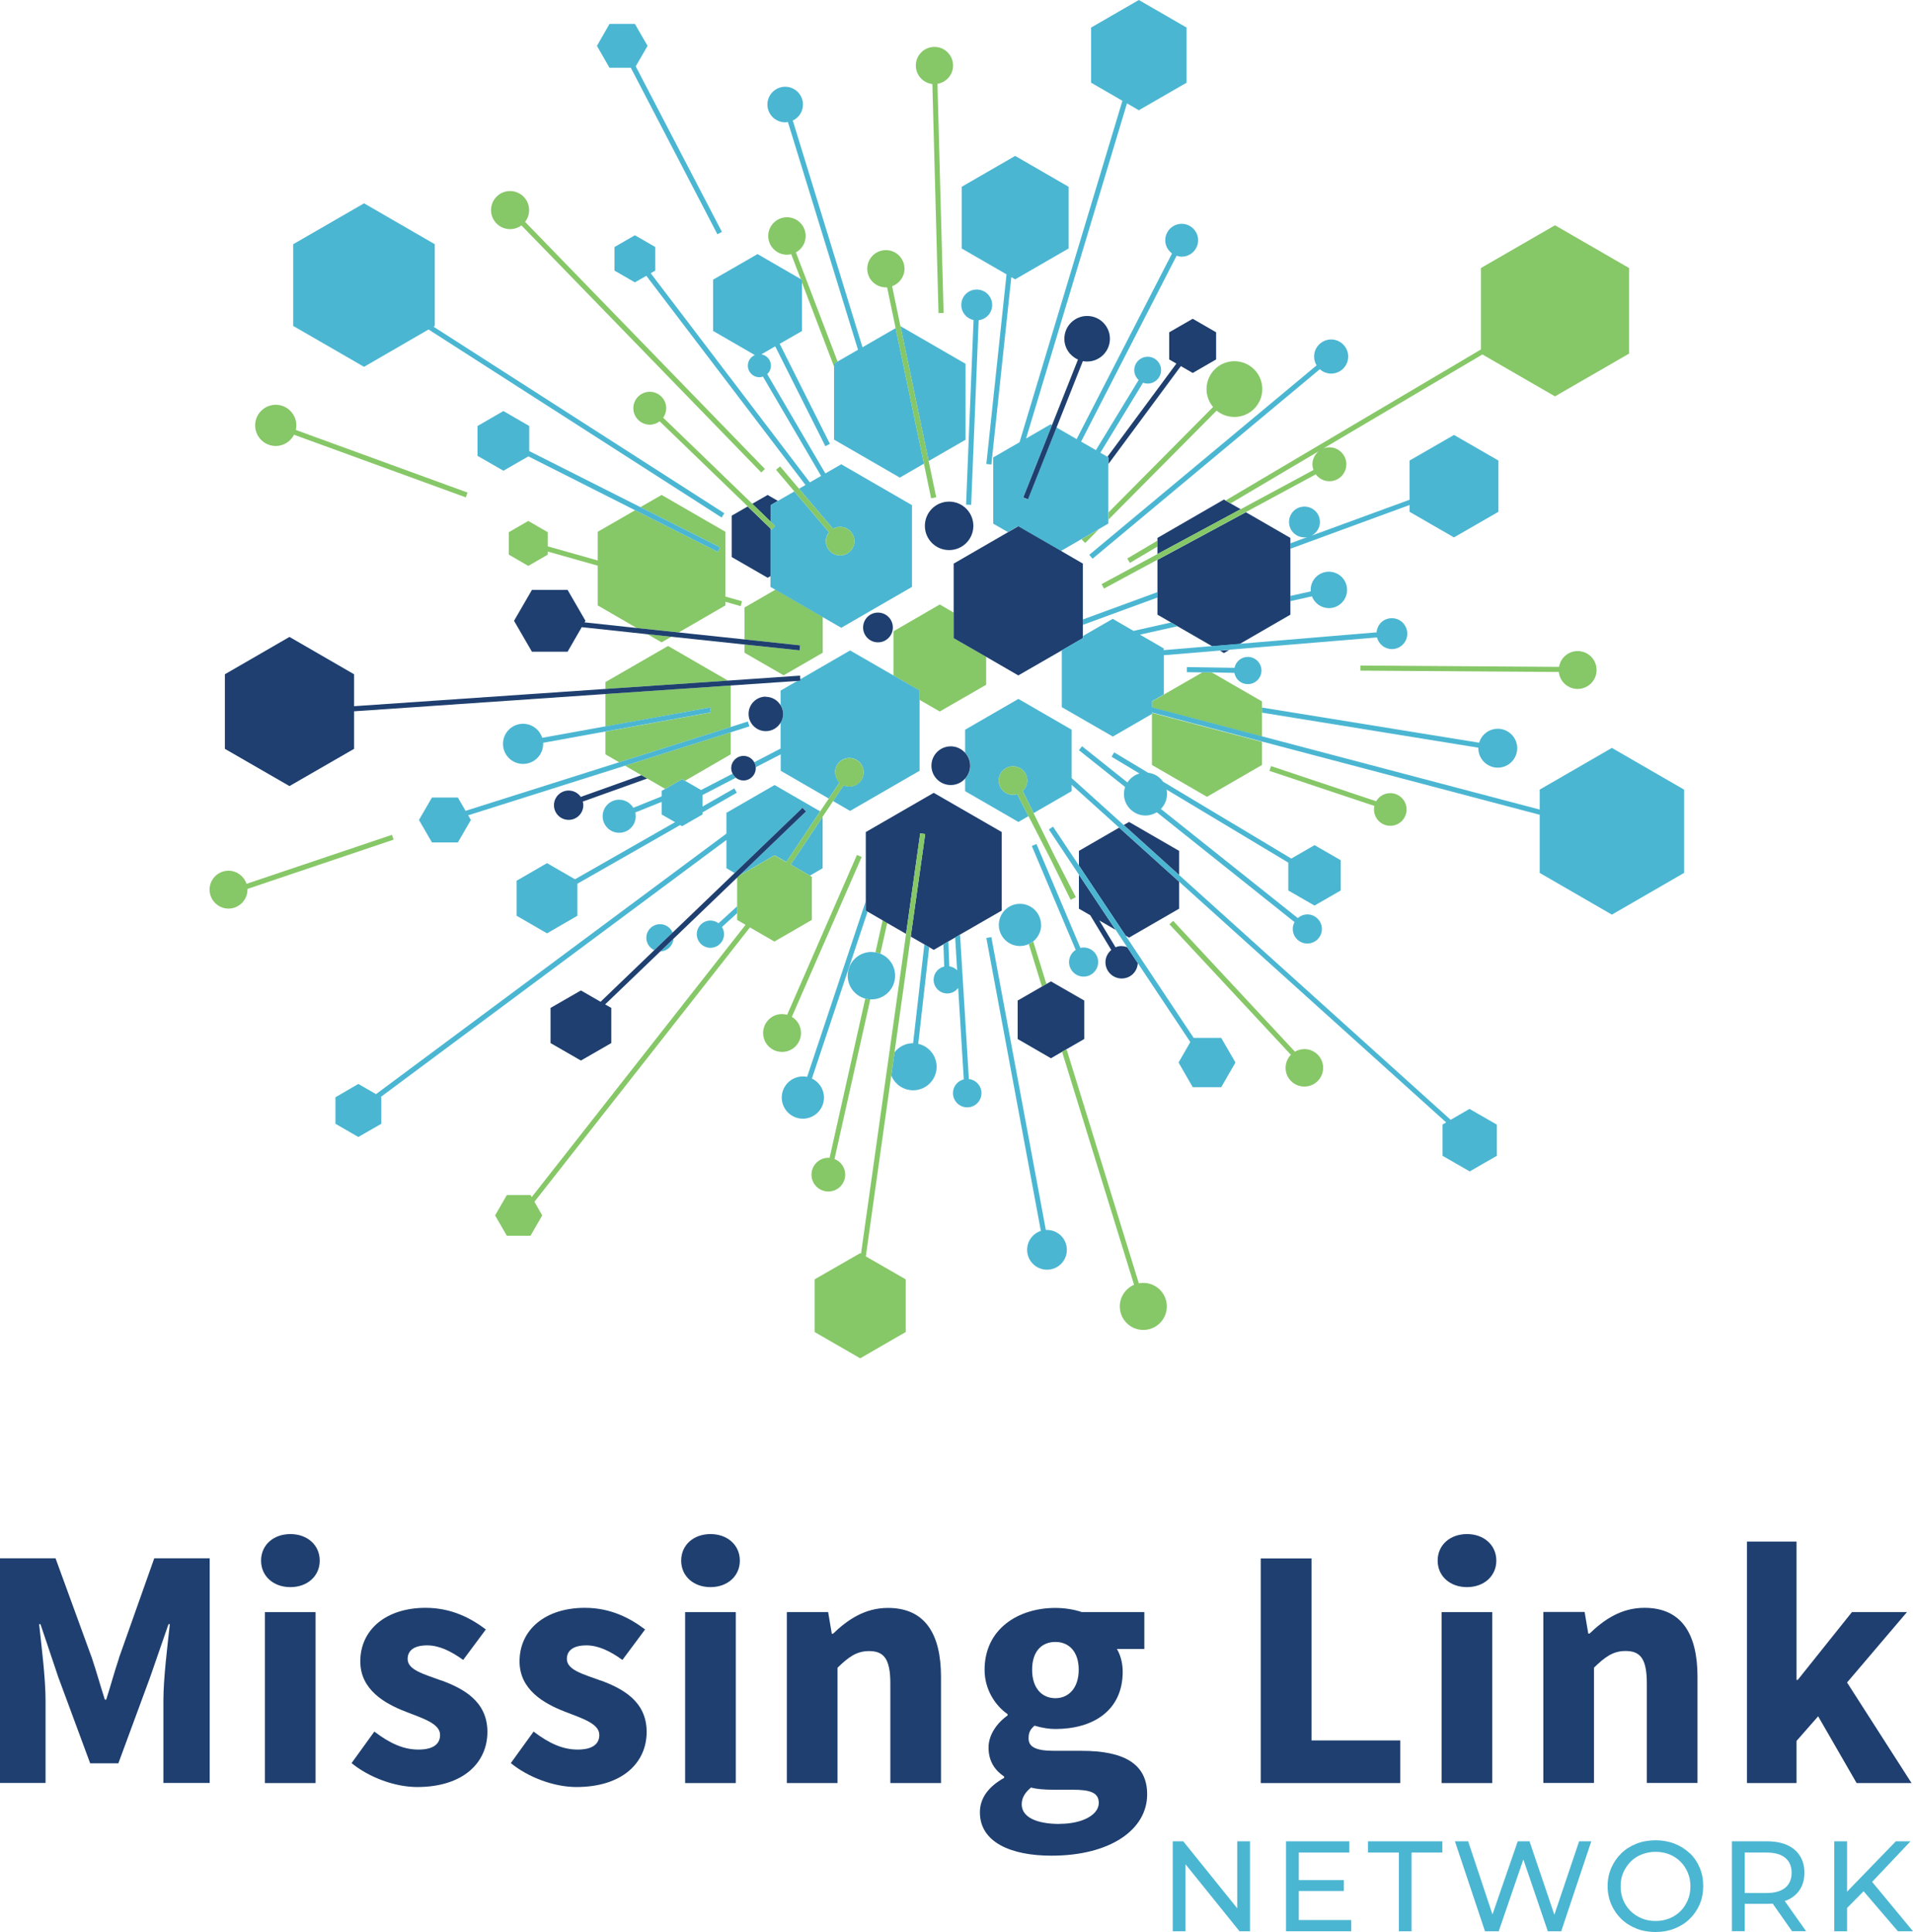 <?xml version="1.0" encoding="UTF-8"?>
<svg id="Layer_2" data-name="Layer 2" xmlns="http://www.w3.org/2000/svg" viewBox="0 0 183.92 185.78">
  <defs>
    <style>
      .cls-1 {
        fill: #4bb6d2;
      }

      .cls-2 {
        fill: #86c767;
      }

      .cls-3 {
        fill: #1e3f6f;
      }
    </style>
  </defs>
  <g id="Artwork">
    <g>
      <polygon class="cls-3" points="106.56 44.62 113.53 35.2 114.67 35.86 116.92 34.56 116.92 31.95 114.67 30.65 112.41 31.95 112.41 34.56 113.1 34.96 106.47 43.92 106.56 43.98 106.56 44.62"/>
      <path class="cls-3" d="M55.84,76.63c-.25-.37-.68-.62-1.17-.62-.78,0-1.41.63-1.41,1.41s.63,1.41,1.41,1.41,1.41-.63,1.41-1.41c0-.12-.02-.24-.05-.35l6.2-2.22-.55-.32-5.84,2.09Z"/>
      <path class="cls-2" d="M77.09,27.13l3.1,8.12v-.28l.34-.2-4.01-10.5c.56-.31.94-.9.94-1.58,0-1-.81-1.8-1.8-1.8s-1.8.81-1.8,1.8.81,1.8,1.8,1.8c.14,0,.28-.02.41-.05l.91,2.38.12.07v.24Z"/>
      <polygon class="cls-2" points="108.38 53.7 108.63 54.12 111.28 52.55 111.28 51.98 108.38 53.7"/>
      <path class="cls-2" d="M99.34,90.51c-.13.11-.27.19-.43.26l1.26,4.08.43-.25-1.27-4.1Z"/>
      <path class="cls-2" d="M79.75,111.33s-.07-.01-.11-.01c-.89,0-1.62.72-1.62,1.62s.72,1.62,1.62,1.62,1.62-.72,1.62-1.62c0-.69-.43-1.27-1.03-1.5l3.44-15.35c-.17,0-.33-.03-.48-.08l-3.43,15.32Z"/>
      <path class="cls-2" d="M84.17,91.56c.16.03.32.07.47.13l.66-2.95-.44-.26-.69,3.07Z"/>
      <polygon class="cls-2" points="103.99 51.86 104.33 52.21 105.66 50.87 104.05 51.8 103.99 51.86"/>
      <path class="cls-2" d="M116.97,39.48c.46.38,1.06.61,1.71.61,1.48,0,2.68-1.2,2.68-2.68s-1.2-2.68-2.68-2.68-2.68,1.2-2.68,2.68c0,.66.24,1.26.63,1.72l-10.06,10.14v.69l10.41-10.49Z"/>
      <path class="cls-1" d="M87.8,100.3s0,0-.01,0c-.73,0-1.38.35-1.79.88l-.31,2.22c.33.84,1.15,1.43,2.1,1.43,1.25,0,2.26-1.01,2.26-2.26,0-1.08-.76-1.98-1.77-2.21l1.05-9.28-.46-.27-1.08,9.49Z"/>
      <path class="cls-1" d="M83.24,86.63l-5.64,16.91c-.13-.03-.27-.04-.41-.04-1.12,0-2.03.91-2.03,2.03s.91,2.03,2.03,2.03,2.03-.91,2.03-2.03c0-.81-.48-1.51-1.16-1.83l5.35-16.04-.17-.1v-.92Z"/>
      <path class="cls-1" d="M67.4,75.96l-1.54-.89-.28-.16-1.63.94-.34.19v.53l-2.72,1.1c-.28-.46-.78-.78-1.36-.78-.88,0-1.59.71-1.59,1.59s.71,1.59,1.59,1.59,1.59-.71,1.59-1.59c0-.12-.02-.24-.04-.36l2.53-1.02v1.21l1.29.74-9.62,5.49-2.69-1.55-2.92,1.69v3.37l2.92,1.69,2.92-1.69v-3.08l9.88-5.64.19.11,1.96-1.13v-.2l3.3-1.89-.24-.42-3.06,1.75v-1.11l3.2-1.66c-.13-.11-.24-.24-.31-.39l-3.03,1.57Z"/>
      <path class="cls-1" d="M69.09,88.78c-.22-.17-.49-.27-.79-.27-.72,0-1.31.59-1.31,1.31s.59,1.31,1.31,1.31,1.31-.59,1.31-1.31c0-.25-.07-.49-.2-.69l1.47-1.34v-.66l-1.8,1.64Z"/>
      <path class="cls-1" d="M142.13,71.88s0,.04,0,.06c0,1.03.84,1.87,1.87,1.87s1.87-.84,1.87-1.87-.84-1.87-1.87-1.87c-.85,0-1.56.56-1.79,1.34l-20.88-3.38v.49l20.8,3.37Z"/>
      <path class="cls-1" d="M126.13,57.33c.25.66.88,1.14,1.63,1.14.97,0,1.75-.78,1.75-1.75s-.78-1.75-1.75-1.75-1.75.78-1.75,1.75c0,.05.01.09.01.14l-1.96.44v.5l2.06-.46Z"/>
      <path class="cls-1" d="M135.52,48.57v.64l4.27,2.46,4.27-2.46v-4.93l-4.27-2.46-4.27,2.46v3.77l-9.42,3.45c.47-.25.8-.74.8-1.31,0-.82-.66-1.48-1.49-1.48s-1.48.66-1.48,1.48.66,1.48,1.48,1.48c.1,0,.19-.01.28-.03l-1.63.6v.52l11.45-4.2Z"/>
      <polygon class="cls-1" points="111.28 57.45 111.28 56.93 104.11 59.56 104.11 60.08 111.28 57.45"/>
      <polygon class="cls-3" points="71.88 48.7 70.35 49.58 70.35 53.56 73.8 55.55 74.09 55.39 74.09 50.83 71.88 48.7"/>
      <polygon class="cls-3" points="74.09 48.57 74.79 48.16 73.8 47.59 72.32 48.44 74.09 50.15 74.09 48.57"/>
      <polygon class="cls-2" points="71.58 58.41 71.58 61.48 76.92 62.05 76.87 62.53 71.58 61.97 71.58 62.76 75.34 64.93 79.1 62.76 79.1 59.32 74.56 56.69 71.58 58.41"/>
      <polygon class="cls-2" points="88.41 67.29 90.35 68.41 94.81 65.84 94.81 63.15 91.69 61.36 91.69 58.9 90.35 58.12 85.9 60.7 85.9 64.95 88.41 66.4 88.41 67.29"/>
      <path class="cls-1" d="M102.01,52.97l2.04-1.18,1.61-.93.9-.52v-6.37l-.09-.05-.68-.39,4.1-6.73c.14.05.29.08.45.08.71,0,1.29-.58,1.29-1.29s-.58-1.29-1.29-1.29-1.29.58-1.29,1.29c0,.38.17.71.42.95l-4.11,6.74-1.42-.82,9.18-17.87c.16.05.32.09.49.09.87,0,1.58-.71,1.58-1.58s-.71-1.58-1.58-1.58-1.58.71-1.58,1.58c0,.52.26.98.65,1.27l-9.17,17.85-1.94-1.12-2.75,6.92-.45-.18,2.77-6.98-.12-.07-2.37,1.37,9.7-32.22,1.14.66,4.59-2.65V2.65l-4.59-2.65-4.59,2.65v5.3l3.01,1.74-9.89,32.83-2.53,1.46v6.37l1.41.81.97-.56,4.11,2.37Z"/>
      <polygon class="cls-1" points="77.87 84.19 79.09 83.48 79.09 78.53 76.02 83.12 77.87 84.19"/>
      <polygon class="cls-1" points="77.49 78.02 71.07 84.19 74.47 82.23 75.6 82.88 78.85 78.01 74.47 75.48 69.84 78.15 69.84 80.15 36.15 105.2 34.45 104.22 32.25 105.5 32.25 108.05 34.45 109.32 36.66 108.05 36.66 105.5 36.61 105.47 69.84 80.76 69.84 83.48 70.63 83.94 77.15 77.67 77.49 78.02"/>
      <polygon class="cls-1" points="92.83 42.28 92.83 34.98 86.57 31.36 89.28 44.33 92.83 42.28"/>
      <path class="cls-1" d="M80.19,35.25v7.02l6.32,3.65,2.32-1.34-2.72-13.03-3.19,1.84-6.7-21.8c.58-.27.98-.86.98-1.54,0-.94-.77-1.71-1.71-1.71s-1.71.77-1.71,1.71.77,1.71,1.71,1.71c.09,0,.18-.01.26-.03l6.74,21.9-1.96,1.13-.34.2v.28Z"/>
      <polygon class="cls-1" points="41.2 31.68 69.38 49.76 69.64 49.35 41.68 31.41 41.8 31.34 41.8 23.48 35 19.55 28.19 23.48 28.19 31.34 35 35.27 41.2 31.68"/>
      <path class="cls-1" d="M68.56,26.89v4.93l4.01,2.32c-.4.17-.67.56-.67,1.02,0,.62.5,1.11,1.11,1.11.12,0,.23-.02.34-.06l5.59,9.55-1.08.62-15.3-20.11.44-.25v-2.27l-1.96-1.13-1.96,1.13v2.27l1.96,1.13,1.1-.63,15.3,20.11-.62.36,3.27,3.86c.2-.12.43-.19.68-.19.76,0,1.37.61,1.37,1.37s-.61,1.37-1.37,1.37-1.37-.61-1.37-1.37c0-.32.12-.61.3-.85l-3.33-3.93-1.58.91-.71.41v1.58l.44.43-.34.35-.11-.1v5.6l.47.27,4.55,2.63,1.79,1.03,6.8-3.93v-7.86l-6.8-3.93-1.53.88-5.59-9.55c.22-.2.36-.49.36-.81,0-.55-.4-1-.92-1.09l1.33-.77,4.82,9.6.44-.22-4.83-9.62,2.14-1.23v-4.93l-.12-.07-4.15-2.4-4.27,2.46Z"/>
      <polygon class="cls-3" points="117.67 62.79 118.19 62.49 117.29 62.57 117.67 62.79"/>
      <polygon class="cls-3" points="118.3 48.4 117.82 48.12 117.67 48.03 111.28 51.72 111.28 51.98 111.28 52.55 111.28 53.27 119.28 48.96 118.3 48.4"/>
      <polygon class="cls-3" points="111.28 59.1 112.6 59.86 113.22 60.22 116.55 62.14 119.18 61.92 124.06 59.1 124.06 57.79 124.06 57.3 124.06 52.77 124.06 52.25 124.06 51.72 119.78 49.25 111.28 53.83 111.28 56.93 111.28 57.45 111.28 59.1"/>
      <polygon class="cls-3" points="94.81 63.15 97.9 64.94 102.07 62.54 104.11 61.36 104.11 61.17 104.11 60.08 104.11 59.56 104.11 54.19 102.01 52.97 97.9 50.6 96.93 51.16 91.69 54.19 91.69 58.9 91.69 61.36 94.81 63.15"/>
      <polygon class="cls-3" points="91.83 90.14 92.3 89.86 96.31 87.55 96.31 80 89.77 76.23 83.24 80 83.24 86.63 83.24 87.55 83.41 87.65 84.86 88.49 85.3 88.75 87.11 89.79 88.47 80.13 88.95 80.19 87.56 90.05 88.88 90.81 89.34 91.07 89.77 91.33 90.71 90.79 91.19 90.51 91.83 90.14"/>
      <path class="cls-1" d="M80.29,74.25c0-.76.61-1.37,1.37-1.37s1.37.61,1.37,1.37-.61,1.37-1.37,1.37c-.2,0-.38-.04-.55-.12l-1.02,1.52,1.64.95,6.68-3.86v-7.72l-2.52-1.45-4.16-2.4-4.79,2.77v.13s-.27.02-.27.02l-1.62.94v1.39c.15.25.24.53.24.84s-.09.6-.24.84v2.5l-2.53,1.32c.08.14.13.3.14.48l2.4-1.24v1.58l4.62,2.67,1.04-1.55c-.26-.25-.42-.6-.42-.99Z"/>
      <polygon class="cls-2" points="70.25 65.91 58.21 66.73 58.21 69.85 68.26 68.02 68.35 68.5 58.21 70.34 58.21 72.53 59.52 73.29 70.25 69.9 70.25 65.91"/>
      <polygon class="cls-2" points="65.86 75.07 70.25 72.53 70.25 70.41 60.09 73.62 61.68 74.54 62.24 74.86 63.95 75.85 65.58 74.91 65.86 75.07"/>
      <polygon class="cls-2" points="64.23 62.11 58.21 65.58 58.21 66.24 69.99 65.44 64.23 62.11"/>
      <polygon class="cls-2" points="63.61 61.76 64.54 61.22 62.25 60.98 63.61 61.76"/>
      <polygon class="cls-2" points="69.74 58.21 69.74 57.86 71.21 58.28 71.34 57.81 69.74 57.36 69.74 51.13 63.61 47.59 61.57 48.76 69.23 52.63 69.01 53.06 61.06 49.06 57.47 51.13 57.47 53.89 52.66 52.53 52.66 51.17 50.79 50.09 48.92 51.17 48.92 53.33 50.79 54.41 52.66 53.33 52.66 53.03 57.47 54.39 57.47 58.21 61.21 60.38 65.25 60.81 69.74 58.21"/>
      <polygon class="cls-2" points="110.75 68.03 121.33 70.82 121.33 68.52 121.33 68.02 121.33 67.44 116.53 64.67 115.58 64.66 111.88 66.79 110.75 67.44 110.75 68.03"/>
      <polygon class="cls-2" points="110.75 68.66 110.75 73.55 116.04 76.61 121.33 73.55 121.33 71.33 110.75 68.54 110.75 68.66"/>
      <polygon class="cls-3" points="104.24 99.9 104.24 96.2 101.04 94.36 100.6 94.61 100.17 94.86 97.84 96.2 97.84 99.9 101.04 101.75 102.11 101.13 102.54 100.88 104.24 99.9"/>
      <path class="cls-2" d="M78.05,88.44v-4.14l-.18-.11-1.85-1.07,3.07-4.59,1-1.5,1.02-1.52c.17.07.35.12.55.12.76,0,1.37-.61,1.37-1.37s-.61-1.37-1.37-1.37-1.37.61-1.37,1.37c0,.39.16.74.42.99l-1.04,1.55-.82,1.22-3.26,4.87-1.13-.65-3.4,1.96-.19.18v4.07l.81.47-20.56,26.18-.12-.2h-2.27l-1.13,1.96,1.13,1.96h2.27l1.13-1.96-.75-1.31,20.72-26.38,2.35,1.36,3.58-2.07Z"/>
      <path class="cls-1" d="M143.89,108.12l-2.61-1.5-1.81,1.05-26.11-23.54-5.32-4.8-5.01-4.52v-4.65l-5.12-2.96-5.12,2.96v2.21c.3.33.49.77.49,1.25s-.19.92-.49,1.25v1.2l5.12,2.96.97-.56-1.09-2.12c-.13.04-.26.07-.4.07-.76,0-1.37-.61-1.37-1.37s.61-1.37,1.37-1.37,1.37.61,1.37,1.37c0,.4-.17.75-.44,1l1.05,2.13,3.66-2.11v-.61l4.57,4.12,5.77,5.2,25.67,23.14-.35.2v3.01l2.61,1.5,2.61-1.5v-3.01Z"/>
      <polygon class="cls-1" points="60.65 6.52 68.97 22.52 69.41 22.3 61.12 6.38 62.26 4.41 61.04 2.3 58.6 2.3 57.39 4.41 58.6 6.52 60.65 6.52"/>
      <polygon class="cls-3" points="113.36 81.81 108.55 79.03 108.04 79.32 113.36 84.12 113.36 81.81"/>
      <polygon class="cls-3" points="103.73 81.81 103.73 83.22 108.22 89.96 108.55 90.15 113.36 87.37 113.36 84.78 107.59 79.58 103.73 81.81"/>
      <path class="cls-3" d="M71.48,72.68c-.65,0-1.18.53-1.18,1.18,0,.19.05.36.13.52.08.15.18.28.31.39.2.17.46.27.74.27.65,0,1.18-.53,1.18-1.18,0-.03,0-.06,0-.08-.01-.17-.06-.33-.14-.48-.2-.37-.58-.62-1.03-.62Z"/>
      <path class="cls-3" d="M73.63,66.98c-.92,0-1.66.74-1.66,1.66s.74,1.66,1.66,1.66c.61,0,1.13-.33,1.42-.81.15-.25.24-.53.24-.84s-.09-.6-.24-.84c-.29-.48-.81-.81-1.42-.81Z"/>
      <path class="cls-1" d="M64.75,90.26l-1.27,1.22c.68-.02,1.22-.55,1.27-1.22Z"/>
      <path class="cls-1" d="M63.45,88.86c-.72,0-1.31.59-1.31,1.31,0,.53.32.98.77,1.19l1.76-1.69c-.2-.48-.67-.81-1.21-.81Z"/>
      <path class="cls-2" d="M77.01,99.32c0-.66-.35-1.23-.88-1.55l6.71-15.37-.45-.2-6.71,15.37c-.16-.04-.32-.07-.49-.07-1,0-1.82.81-1.82,1.82s.81,1.82,1.82,1.82,1.82-.81,1.82-1.82Z"/>
      <path class="cls-1" d="M93.15,103.75l-.85-13.89-.47.27.19,3.16c-.2-.2-.46-.34-.75-.38l-.09-2.4-.48.28.08,2.14c-.58.13-1.02.65-1.02,1.28,0,.72.59,1.31,1.31,1.31.43,0,.81-.21,1.05-.53l.54,8.79c-.6.15-1.04.68-1.04,1.32,0,.75.61,1.37,1.37,1.37s1.37-.61,1.37-1.37c0-.7-.53-1.27-1.2-1.35Z"/>
      <path class="cls-1" d="M83.78,91.53c-1.26,0-2.28,1.02-2.28,2.28,0,1.05.71,1.94,1.68,2.2.15.04.32.07.48.08.04,0,.08,0,.12,0,1.26,0,2.28-1.02,2.28-2.28,0-.95-.58-1.77-1.41-2.11-.15-.06-.31-.11-.47-.13-.13-.02-.26-.04-.4-.04Z"/>
      <path class="cls-1" d="M100.09,88.93c0-1.12-.91-2.03-2.03-2.03s-2.03.91-2.03,2.03.91,2.03,2.03,2.03c.3,0,.59-.07.85-.19.15-.07.3-.16.43-.26.46-.37.76-.94.76-1.58Z"/>
      <path class="cls-1" d="M102.78,92.5c0,.77.63,1.4,1.4,1.4s1.4-.63,1.4-1.4-.63-1.4-1.4-1.4c-.11,0-.21.01-.31.04l-4.22-9.99-.45.19,4.22,9.99c-.38.25-.64.68-.64,1.17Z"/>
      <path class="cls-1" d="M98.75,120.17c0,1.05.85,1.91,1.91,1.91s1.91-.85,1.91-1.91-.85-1.91-1.91-1.91c-.04,0-.07,0-.11,0l-5.24-28.16-.48.09,5.24,28.16c-.77.25-1.32.97-1.32,1.82Z"/>
      <path class="cls-2" d="M109.92,123.35c-.15,0-.29.02-.43.04l-6.95-22.51-.43.25,6.92,22.4c-.8.35-1.37,1.15-1.37,2.08,0,1.25,1.01,2.26,2.26,2.26s2.26-1.01,2.26-2.26-1.01-2.26-2.26-2.26Z"/>
      <path class="cls-3" d="M107.84,90.96c-.21,0-.4.04-.59.12l-1.56-2.58,1.57.91-3.53-5.31v3.27l1.09.63,2.02,3.34c-.34.29-.56.71-.56,1.18,0,.86.7,1.56,1.56,1.56s1.51-.66,1.55-1.48l-1.02-1.53c-.17-.06-.34-.1-.53-.1Z"/>
      <path class="cls-2" d="M125.41,104.47c1,0,1.8-.81,1.8-1.8s-.81-1.8-1.8-1.8c-.33,0-.64.09-.91.25l-11.71-12.58-.36.33,11.68,12.55c-.31.32-.51.77-.51,1.25,0,1,.81,1.8,1.8,1.8Z"/>
      <path class="cls-1" d="M108.38,75.22l-4.35-3.47-.3.38,4.44,3.54c-.07.21-.11.44-.11.67,0,1.14.93,2.07,2.07,2.07.4,0,.77-.12,1.09-.31l13.24,10.56c-.11.2-.17.42-.17.66,0,.77.63,1.4,1.4,1.4s1.4-.63,1.4-1.4-.63-1.4-1.4-1.4c-.35,0-.67.14-.92.35l-13.16-10.49c.36-.37.59-.88.59-1.44,0-.14-.01-.28-.04-.42l11.7,7.02v2.68l2.52,1.45,2.52-1.45v-2.91l-2.52-1.45-2.23,1.29-12.33-7.39c-.33-.47-.84-.79-1.44-.86l-3.26-1.96-.25.42,2.68,1.61c-.48.14-.89.45-1.15.86Z"/>
      <path class="cls-2" d="M133.66,79.4c.87,0,1.57-.7,1.57-1.57s-.7-1.57-1.57-1.57c-.58,0-1.08.32-1.35.78l-10.11-3.38-.15.46,10.09,3.37c-.02.11-.04.22-.04.34,0,.87.7,1.57,1.57,1.57Z"/>
      <path class="cls-3" d="M92.78,72.37c-.34-.37-.83-.61-1.37-.61-1.03,0-1.86.83-1.86,1.86s.83,1.86,1.86,1.86c.54,0,1.03-.23,1.37-.61.3-.33.49-.77.49-1.25s-.19-.92-.49-1.25Z"/>
      <path class="cls-2" d="M149.89,64.12l-19.1-.13v.49s19.08.13,19.08.13c.09.92.87,1.63,1.81,1.63,1,0,1.82-.81,1.82-1.82s-.81-1.82-1.82-1.82c-.9,0-1.64.65-1.79,1.51Z"/>
      <path class="cls-3" d="M91.25,48.23c-1.29,0-2.33,1.04-2.33,2.33s1.04,2.33,2.33,2.33,2.33-1.04,2.33-2.33-1.04-2.33-2.33-2.33Z"/>
      <path class="cls-3" d="M82.98,60.33c0,.79.64,1.43,1.43,1.43s1.43-.64,1.43-1.43-.64-1.43-1.43-1.43-1.43.64-1.43,1.43Z"/>
      <path class="cls-1" d="M93.6,30.78l-.72,17.74.49.02.72-17.75c.73-.09,1.3-.71,1.3-1.47,0-.82-.66-1.48-1.49-1.48s-1.48.66-1.48,1.48c0,.72.51,1.31,1.18,1.45Z"/>
      <path class="cls-2" d="M89.64,8.07l.59,22.03h.49s-.59-22.04-.59-22.04c.85-.14,1.5-.87,1.5-1.76,0-.99-.8-1.79-1.79-1.79s-1.79.8-1.79,1.79c0,.92.7,1.68,1.59,1.78Z"/>
      <path class="cls-2" d="M49.04,22.03c.41,0,.78-.13,1.09-.36l23.06,23.76.35-.34-23.06-23.76c.25-.31.39-.7.39-1.13,0-1.01-.82-1.83-1.83-1.83s-1.83.82-1.83,1.83.82,1.83,1.83,1.83Z"/>
      <path class="cls-2" d="M26.51,42.88c.77,0,1.43-.44,1.76-1.08l16.51,6.02.17-.46-16.51-6.02c.03-.14.05-.29.05-.44,0-1.09-.89-1.98-1.98-1.98s-1.98.89-1.98,1.98.89,1.98,1.98,1.98Z"/>
      <path class="cls-2" d="M98.76,75.05c0-.76-.61-1.37-1.37-1.37s-1.37.61-1.37,1.37.61,1.37,1.37,1.37c.14,0,.27-.03.4-.07l1.09,2.12,2.08,4.04,1.97,4,.07-.03h0s.19-.09.19-.09l.17-.09h0s.07-.04.07-.04l-2.04-3.96-2.02-4.11-1.05-2.13c.27-.25.44-.61.44-1Z"/>
      <path class="cls-2" d="M79.4,52.03c0,.76.61,1.37,1.37,1.37s1.37-.61,1.37-1.37-.61-1.37-1.37-1.37c-.25,0-.48.07-.68.19l-3.27-3.86-1.82-2.15-.02.02h0s-.37.31-.37.31l1.77,2.09,3.33,3.93c-.19.23-.3.53-.3.85Z"/>
      <polygon class="cls-3" points="76.67 65.47 76.95 65.45 76.94 65.31 76.92 64.96 69.99 65.44 58.21 66.24 34.04 67.9 34.04 64.83 27.83 61.24 21.62 64.83 21.62 72 27.83 75.58 34.04 72 34.04 68.39 58.21 66.73 70.25 65.91 76.67 65.47"/>
      <polygon class="cls-3" points="76.92 62.05 71.58 61.48 65.25 60.81 61.21 60.38 56.2 59.84 56.29 59.69 54.57 56.72 51.14 56.72 49.42 59.69 51.14 62.66 54.57 62.66 55.93 60.3 62.25 60.98 64.54 61.22 71.58 61.97 76.87 62.53 76.92 62.05"/>
      <polygon class="cls-3" points="77.49 78.02 77.15 77.67 70.63 83.94 64.66 89.67 62.9 91.36 57.74 96.32 55.85 95.23 52.93 96.91 52.93 100.29 55.85 101.97 58.77 100.29 58.77 96.91 58.18 96.57 63.48 91.48 64.75 90.26 70.88 84.37 71.07 84.19 77.49 78.02"/>
      <path class="cls-3" d="M98.83,48.02l2.75-6.92,2.53-6.38c.13.03.27.04.41.04,1.21,0,2.19-.98,2.19-2.19s-.98-2.19-2.19-2.19-2.19.98-2.19,2.19c0,.9.54,1.66,1.31,2l-2.49,6.28-2.77,6.98.45.18Z"/>
      <path class="cls-2" d="M37.84,80.73l-.16-.46-13.98,4.71c-.24-.73-.92-1.26-1.73-1.26-1.01,0-1.82.82-1.82,1.82s.82,1.82,1.82,1.82,1.82-.82,1.82-1.82c0-.02,0-.05,0-.07l14.05-4.74Z"/>
      <polygon class="cls-2" points="87.56 90.05 88.95 80.19 88.47 80.13 87.11 89.79 82.78 120.54 82.7 120.49 78.32 123.01 78.32 128.07 82.7 130.6 87.08 128.07 87.08 123.01 83.24 120.8 85.69 103.4 86 101.18 87.56 90.05"/>
      <path class="cls-2" d="M126.51,45.62c.3.39.77.65,1.3.65.9,0,1.63-.73,1.63-1.63s-.73-1.63-1.63-1.63c-.21,0-.4.04-.58.11l15.29-9.04,6.98,4.03,7.12-4.11v-8.23l-7.12-4.11-7.12,4.11v7.83l-24.55,14.52.48.28,8.47-5.01c-.36.3-.6.75-.6,1.25,0,.19.04.38.1.55l-7,3.77-8,4.31-5.37,2.89.23.43,5.13-2.77,8.5-4.58,6.73-3.63Z"/>
      <path class="cls-2" d="M89.53,47.91l.48-.1-.73-3.48-2.71-12.97-.8-3.84c.69-.25,1.19-.91,1.19-1.68,0-.99-.8-1.79-1.79-1.79s-1.79.8-1.79,1.79.8,1.79,1.79,1.79c.04,0,.08,0,.12,0l.82,3.93,2.72,13.03.69,3.33Z"/>
      <path class="cls-2" d="M74.19,50.93l.34-.35-.44-.43-1.76-1.71-8.57-8.28c.18-.26.29-.57.29-.91,0-.87-.71-1.58-1.58-1.58s-1.58.71-1.58,1.58.71,1.58,1.58,1.58c.36,0,.68-.12.95-.32l8.47,8.18,2.2,2.13.11.1Z"/>
      <polygon class="cls-1" points="69.23 52.63 61.57 48.76 50.88 43.37 50.88 40.96 48.4 39.52 45.91 40.96 45.91 43.83 48.4 45.26 50.8 43.88 61.06 49.06 69.01 53.06 69.23 52.63"/>
      <polygon class="cls-1" points="94.83 44.61 95.31 44.66 97.23 26.65 97.6 26.86 102.74 23.89 102.74 17.96 97.6 14.99 92.46 17.96 92.46 23.89 96.77 26.38 94.83 44.61"/>
      <path class="cls-1" d="M104.73,53.35l.31.37,21.85-18.22c.29.26.67.42,1.09.42.91,0,1.64-.74,1.64-1.64s-.74-1.64-1.64-1.64-1.64.74-1.64,1.64c0,.31.09.6.24.85l-21.85,18.21Z"/>
      <path class="cls-1" d="M111.88,62.53v-.19l-2.28-1.32,3.62-.81-.62-.36-3.62.81-2-1.16-2.86,1.65v.19l-2.04,1.18v5.47l4.91,2.83,3.77-2.18v-.13l10.58,2.79,26.69,7.04v5.59l6.94,4.01,6.94-4.01v-8.01l-6.94-4.01-6.94,4.01v1.92l-26.69-7.04-10.58-2.79v-.59l1.13-.65v-3.77l5.4-.45.9-.08,14.2-1.18c.16.64.74,1.12,1.43,1.12.82,0,1.48-.66,1.48-1.48s-.66-1.49-1.48-1.49-1.41.6-1.47,1.36l-13.17,1.1-2.63.22-4.66.39Z"/>
      <path class="cls-1" d="M118.68,64.7c.11.62.64,1.08,1.29,1.08.72,0,1.31-.59,1.31-1.31s-.59-1.31-1.31-1.31c-.63,0-1.16.45-1.28,1.05l-4.58-.07v.49s1.48.02,1.48.02h.95s2.15.05,2.15.05Z"/>
      <polygon class="cls-1" points="101.24 79.48 100.84 79.75 103.73 84.1 107.27 89.41 108.36 91.06 109.38 92.59 114.44 100.19 113.31 102.16 114.67 104.53 117.41 104.53 118.78 102.16 117.41 99.79 114.76 99.79 108.22 89.96 103.73 83.22 101.24 79.48"/>
      <polygon class="cls-1" points="72.05 69.84 71.9 69.37 70.25 69.9 59.52 73.29 44.76 77.96 44.02 76.68 41.53 76.68 40.28 78.84 41.53 81 44.02 81 45.27 78.84 45.01 78.39 60.09 73.62 70.25 70.41 72.05 69.84"/>
      <path class="cls-1" d="M68.26,68.02l-10.05,1.82-6.08,1.1c-.25-.78-.98-1.35-1.84-1.35-1.06,0-1.93.86-1.93,1.93s.86,1.93,1.93,1.93,1.93-.86,1.93-1.93c0-.03,0-.07,0-.1l6-1.09,10.13-1.84-.09-.48Z"/>
      <path class="cls-3" d="M11.44,159.43c-.43,1.27-.8,2.66-1.23,3.99h-.13c-.43-1.33-.81-2.71-1.24-3.99l-3.5-9.6H0v21.6h4.38v-7.93c0-2.11-.39-5.25-.62-7.34h.13l1.72,5.11,3.06,8.27h2.71l3.05-8.27,1.77-5.11h.13c-.23,2.09-.62,5.23-.62,7.34v7.93h4.45v-21.6h-5.33l-3.4,9.6Z"/>
      <path class="cls-3" d="M27.92,147.5c-1.63,0-2.82,1.05-2.82,2.55s1.19,2.55,2.82,2.55,2.82-1.06,2.82-2.55-1.19-2.55-2.82-2.55Z"/>
      <rect class="cls-3" x="25.47" y="155" width="4.87" height="16.44"/>
      <path class="cls-3" d="M42.43,161.58c-1.7-.62-3.24-1.02-3.24-2.07,0-.82.62-1.31,1.88-1.31,1.14,0,2.29.55,3.46,1.4l2.18-2.93c-1.4-1.06-3.28-2.08-5.79-2.08-3.79,0-6.28,2.09-6.28,5.15,0,2.72,2.34,4.05,4.35,4.83,1.69.66,3.32,1.15,3.32,2.24,0,.86-.63,1.41-2.08,1.41s-2.75-.6-4.24-1.73l-2.19,3.03c1.66,1.36,4.14,2.3,6.31,2.3,4.41,0,6.75-2.33,6.75-5.3s-2.35-4.18-4.43-4.95Z"/>
      <path class="cls-3" d="M57.74,161.58c-1.7-.62-3.24-1.02-3.24-2.07,0-.82.62-1.31,1.88-1.31,1.14,0,2.29.55,3.46,1.4l2.18-2.93c-1.4-1.06-3.28-2.08-5.79-2.08-3.79,0-6.28,2.09-6.28,5.15,0,2.72,2.34,4.05,4.35,4.83,1.69.66,3.32,1.15,3.32,2.24,0,.86-.63,1.41-2.08,1.41s-2.75-.6-4.24-1.73l-2.19,3.03c1.66,1.36,4.14,2.3,6.31,2.3,4.41,0,6.75-2.33,6.75-5.3s-2.35-4.18-4.43-4.95Z"/>
      <rect class="cls-3" x="65.87" y="155" width="4.87" height="16.44"/>
      <path class="cls-3" d="M68.31,147.5c-1.63,0-2.82,1.05-2.82,2.55s1.19,2.55,2.82,2.55,2.82-1.06,2.82-2.55-1.19-2.55-2.82-2.55Z"/>
      <path class="cls-3" d="M85.37,154.6c-2.24,0-3.9,1.15-5.28,2.48h-.12l-.35-2.08h-3.97v16.44h4.87v-11.09c1.07-1.03,1.82-1.6,3.04-1.6,1.41,0,2.04.74,2.04,3.11v9.58h4.87v-10.21c0-4.11-1.52-6.63-5.1-6.63Z"/>
      <path class="cls-3" d="M104.02,168.34h-2.67c-1.8,0-2.46-.39-2.46-1.2,0-.58.17-.87.57-1.22.73.22,1.41.32,2.01.32,3.59,0,6.47-1.74,6.47-5.52,0-.86-.25-1.68-.56-2.17h2.64v-3.55h-6.01c-.74-.25-1.63-.4-2.55-.4-3.54,0-6.8,2-6.8,5.95,0,1.92,1.05,3.46,2.21,4.26v.13c-1.05.74-1.83,1.89-1.83,3.08,0,1.36.65,2.22,1.5,2.79v.13c-1.51.84-2.33,1.95-2.33,3.31,0,2.92,3.05,4.17,6.88,4.17,5.64,0,9.2-2.49,9.2-5.9,0-2.94-2.25-4.18-6.28-4.18ZM101.47,157.87c1.29,0,2.24.92,2.24,2.67s-.96,2.74-2.24,2.74-2.24-.94-2.24-2.74.95-2.67,2.24-2.67ZM101.87,175.37c-2.2,0-3.64-.64-3.64-1.89,0-.59.28-1.1.89-1.61.53.14,1.18.21,2.3.21h1.71c1.62,0,2.51.24,2.51,1.27,0,1.14-1.57,2.01-3.76,2.01Z"/>
      <polygon class="cls-3" points="134.62 167.34 126.09 167.34 126.09 149.84 121.21 149.84 121.21 171.44 134.62 171.44 134.62 167.34"/>
      <rect class="cls-3" x="138.6" y="155" width="4.87" height="16.44"/>
      <path class="cls-3" d="M141.04,147.5c-1.63,0-2.82,1.05-2.82,2.55s1.19,2.55,2.82,2.55,2.82-1.06,2.82-2.55-1.19-2.55-2.82-2.55Z"/>
      <path class="cls-3" d="M158.33,161.85v9.58h4.87v-10.21c0-4.11-1.52-6.63-5.1-6.63-2.24,0-3.9,1.15-5.28,2.48h-.12l-.35-2.08h-3.97v16.44h4.87v-11.09c1.07-1.03,1.82-1.6,3.04-1.6,1.41,0,2.04.74,2.04,3.11Z"/>
      <polygon class="cls-3" points="183.78 171.44 177.58 161.77 183.34 155 178.05 155 172.84 161.52 172.72 161.52 172.72 148.22 167.96 148.22 167.96 171.44 172.72 171.44 172.72 167.39 174.8 165.02 178.5 171.44 183.78 171.44"/>
      <polygon class="cls-1" points="118.95 183.48 113.76 177.04 112.75 177.04 112.75 185.69 113.98 185.69 113.98 179.25 119.17 185.69 120.18 185.69 120.18 177.04 118.95 177.04 118.95 183.48"/>
      <polygon class="cls-1" points="124.87 181.82 129.2 181.82 129.2 180.77 124.87 180.77 124.87 178.12 129.73 178.12 129.73 177.04 123.64 177.04 123.64 185.69 129.91 185.69 129.91 184.61 124.87 184.61 124.87 181.82"/>
      <polygon class="cls-1" points="131.52 178.12 134.49 178.12 134.49 185.69 135.71 185.69 135.71 178.12 138.67 178.12 138.67 177.04 131.52 177.04 131.52 178.12"/>
      <polygon class="cls-1" points="149.44 184.1 147.05 177.04 145.92 177.04 143.49 184.07 141.15 177.04 139.88 177.04 142.77 185.69 144.09 185.69 146.46 178.78 148.81 185.69 150.1 185.69 152.99 177.04 151.82 177.04 149.44 184.1"/>
      <path class="cls-1" d="M162.46,178.2c-.41-.4-.9-.71-1.46-.93-.56-.22-1.17-.33-1.83-.33s-1.28.11-1.84.33-1.05.53-1.46.93c-.41.4-.73.87-.96,1.4-.23.54-.35,1.12-.35,1.75s.12,1.22.35,1.75c.23.54.55,1,.96,1.4.41.4.9.71,1.46.93.56.22,1.17.33,1.83.33s1.27-.11,1.83-.33c.56-.22,1.05-.53,1.46-.93.41-.4.73-.87.96-1.4.23-.53.34-1.12.34-1.77s-.11-1.22-.34-1.76c-.23-.54-.55-1.01-.96-1.41ZM162.27,182.69c-.17.4-.4.76-.7,1.06s-.65.53-1.06.7-.85.25-1.34.25-.92-.08-1.33-.25-.76-.4-1.07-.7c-.3-.3-.54-.65-.71-1.06-.17-.4-.25-.84-.25-1.32s.08-.92.25-1.31c.17-.4.41-.75.71-1.06s.66-.54,1.07-.7.85-.25,1.33-.25.93.08,1.34.25.76.4,1.06.7c.3.3.53.66.7,1.06.17.4.25.84.25,1.31s-.08.92-.25,1.32Z"/>
      <path class="cls-1" d="M171.82,182.7c.53-.24.95-.58,1.23-1.03.29-.45.43-.99.43-1.61s-.14-1.16-.43-1.62-.7-.8-1.23-1.04c-.53-.24-1.18-.36-1.94-.36h-3.37v8.64h1.23v-2.63h2.14c.19,0,.37,0,.55-.02l1.86,2.65h1.35l-2.05-2.9c.08-.03.16-.06.24-.09ZM169.84,182.01h-2.1v-3.89h2.1c.79,0,1.39.17,1.8.51.41.34.61.82.61,1.43s-.2,1.1-.61,1.44c-.41.34-1.01.51-1.8.51Z"/>
      <polygon class="cls-1" points="179.99 180.94 183.68 177.04 182.27 177.04 177.58 181.88 177.58 177.04 176.35 177.04 176.35 185.69 177.58 185.69 177.58 183.45 179.17 181.84 182.47 185.69 183.92 185.69 179.99 180.94"/>
    </g>
  </g>
</svg>